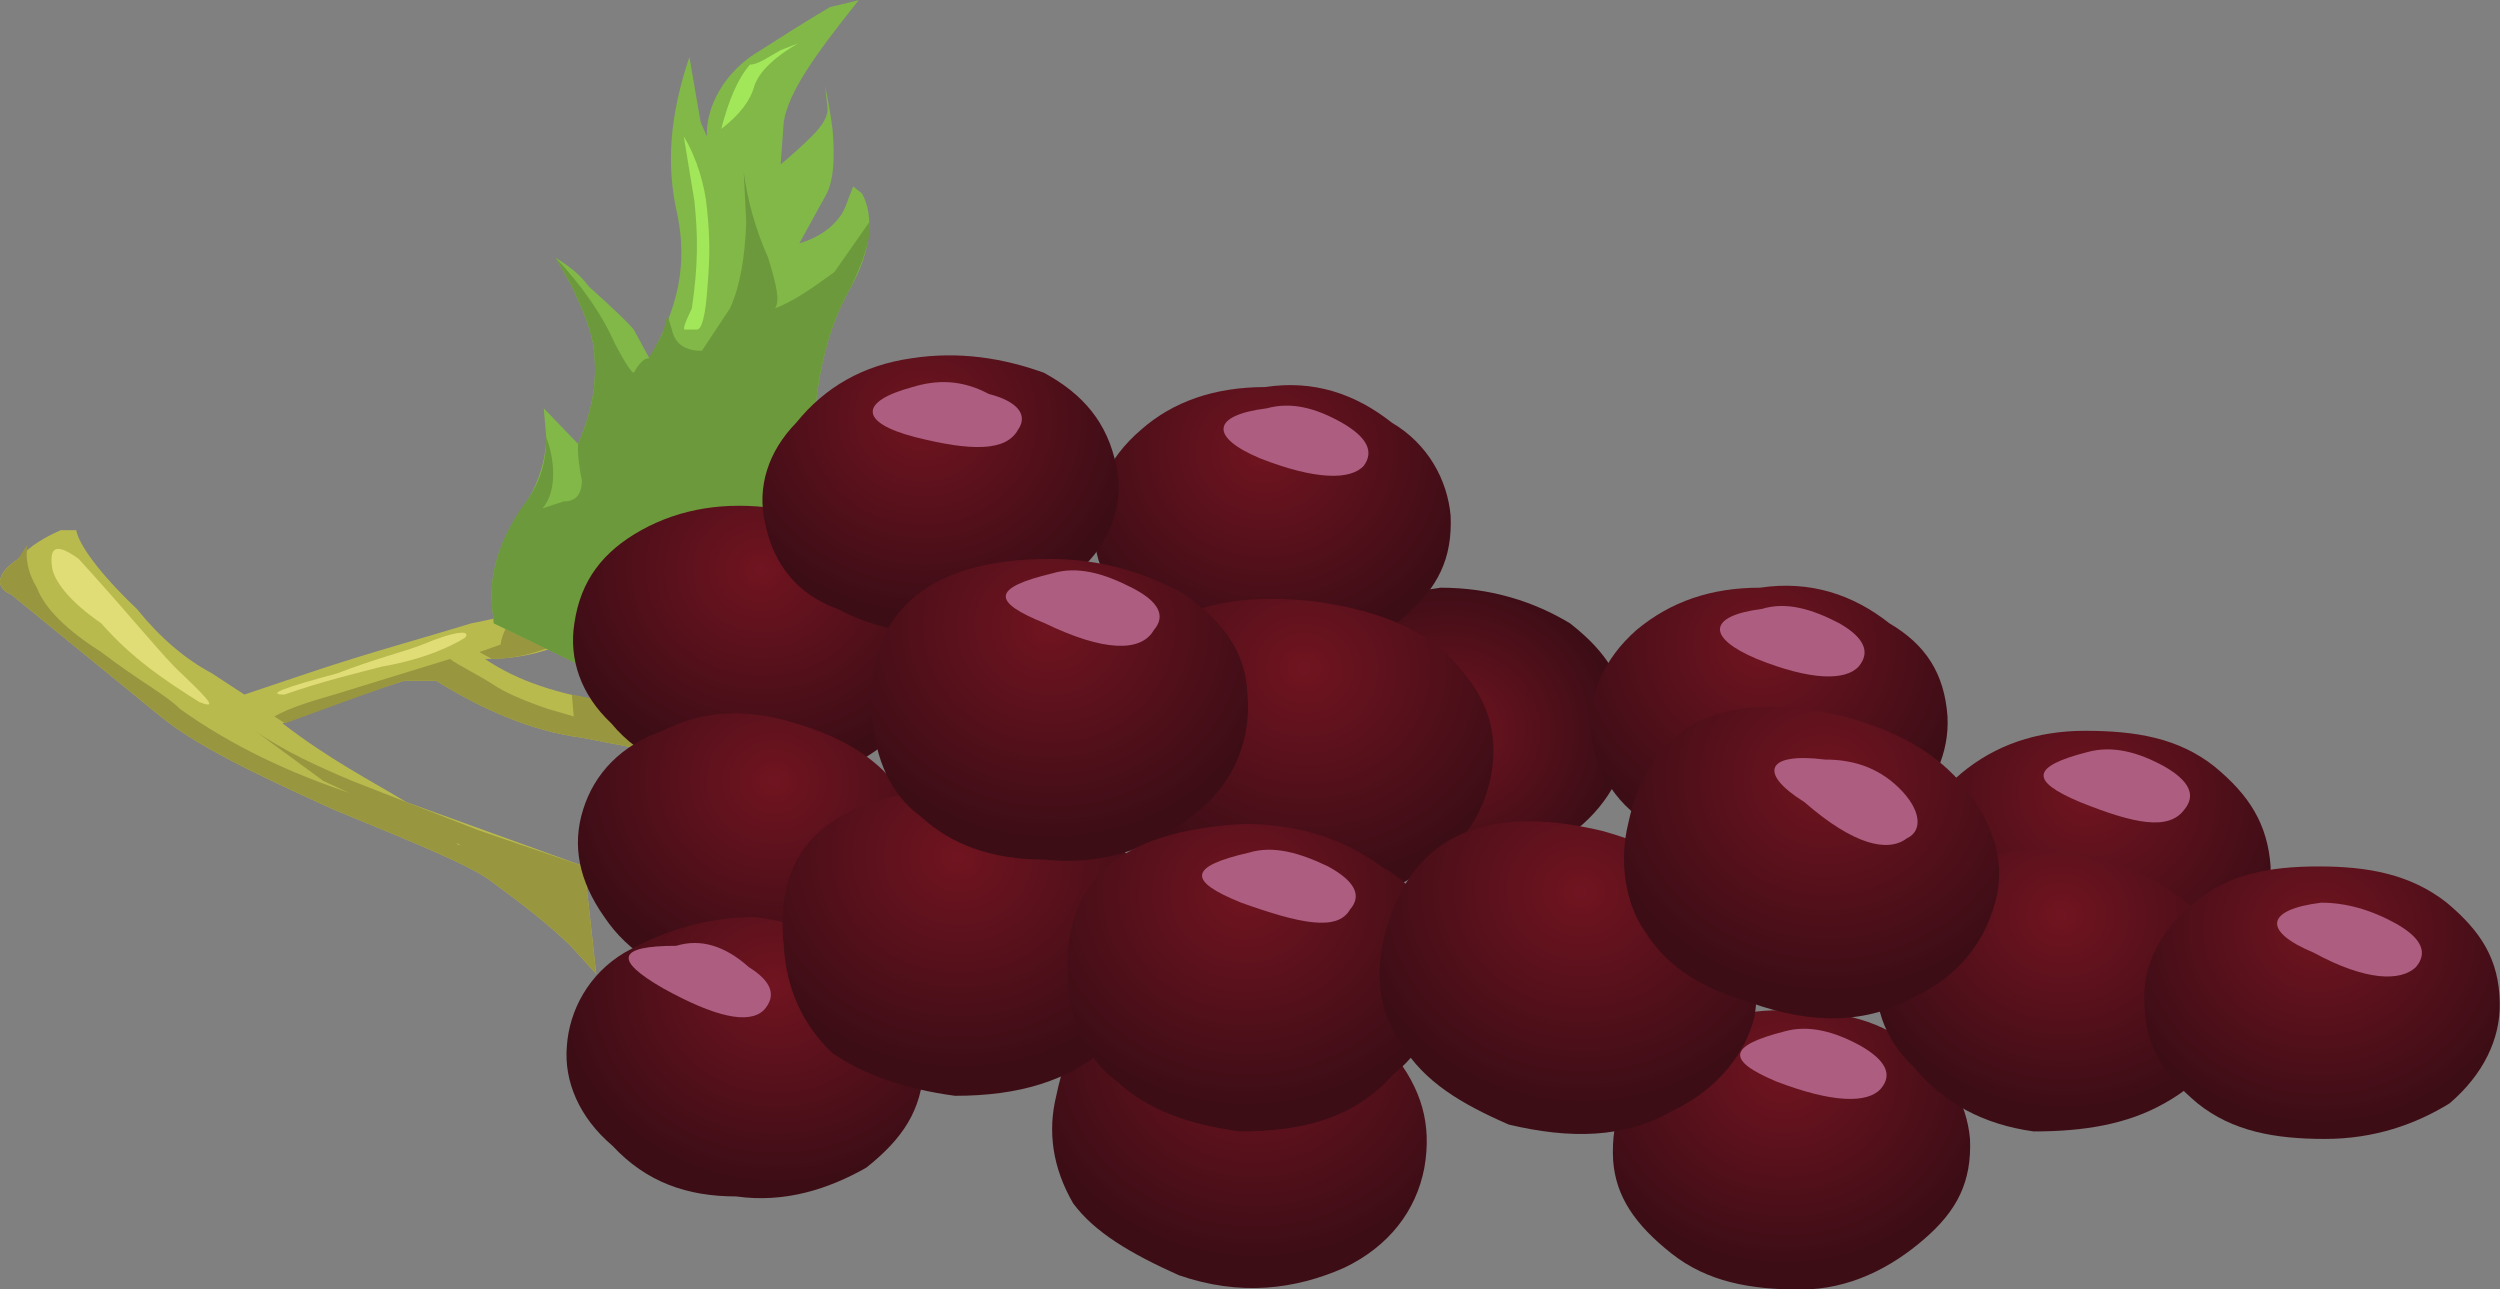 <?xml version="1.0" encoding="UTF-8" standalone="no"?>
<!-- Created with Inkscape (http://www.inkscape.org/) -->

<svg
     xmlns:dc="http://purl.org/dc/elements/1.1/"
     xmlns:cc="http://creativecommons.org/ns#"
     xmlns:rdf="http://www.w3.org/1999/02/22-rdf-syntax-ns#"
     xmlns:svg="http://www.w3.org/2000/svg"
     xmlns="http://www.w3.org/2000/svg"
     xmlns:xlink="http://www.w3.org/1999/xlink"
     xmlns:sodipodi="http://sodipodi.sourceforge.net/DTD/sodipodi-0.dtd"
     xmlns:inkscape="http://www.inkscape.org/namespaces/inkscape"
     width="400"
     height="206.3"
     id="svg12335"
     version="1.1"
     inkscape:version="0.48.5 r10040"
     sodipodi:docname="New document 26">
    <rect width="100%" height="100%" fill="#808080" stroke="none"/>
    <defs
         id="defs12337">
        <radialGradient
             inkscape:collect="always"
             xlink:href="#SVGID_20_-5"
             id="radialGradient10132"
             gradientUnits="userSpaceOnUse"
             gradientTransform="matrix(-7.998,0.628,-0.776,-7.375,-71.02,687.2)"
             cx="20.2"
             cy="16.65"
             r="3.287" />
        <radialGradient
             gradientUnits="userSpaceOnUse"
             gradientTransform="matrix(-0.698,0.055,-0.068,-0.643,69.3,187.8)"
             r="3.287"
             cy="16.65"
             cx="20.2"
             id="SVGID_20_-5">
            <stop
                 id="stop663-4"
                 style="stop-color:#701420"
                 offset="0" />
            <stop
                 id="stop665-7"
                 style="stop-color:#3D0D16"
                 offset="1" />
        </radialGradient>
        <radialGradient
             inkscape:collect="always"
             xlink:href="#SVGID_21_-6"
             id="radialGradient10134"
             gradientUnits="userSpaceOnUse"
             gradientTransform="matrix(-0.601,7.373,-8.013,-0.639,-273.3,427)"
             cx="17.59"
             cy="-11.01"
             r="4.174" />
        <radialGradient
             gradientUnits="userSpaceOnUse"
             gradientTransform="matrix(-0.052,0.643,-0.699,-0.056,51.65,165.1)"
             r="4.174"
             cy="-11.01"
             cx="17.59"
             id="SVGID_21_-6">
            <stop
                 id="stop670-5"
                 style="stop-color:#701420"
                 offset="0" />
            <stop
                 id="stop672-6"
                 style="stop-color:#3D0D16"
                 offset="1" />
        </radialGradient>
        <radialGradient
             inkscape:collect="always"
             xlink:href="#SVGID_22_-9"
             id="radialGradient10136"
             gradientUnits="userSpaceOnUse"
             gradientTransform="matrix(-0.601,7.373,-8.013,-0.639,-436.5,414.4)"
             cx="14.18"
             cy="-21.19"
             r="4.174" />
        <radialGradient
             gradientUnits="userSpaceOnUse"
             gradientTransform="matrix(-0.052,0.643,-0.699,-0.056,37.41,164)"
             r="4.174"
             cy="-21.19"
             cx="14.18"
             id="SVGID_22_-9">
            <stop
                 id="stop679-3"
                 style="stop-color:#701420"
                 offset="0" />
            <stop
                 id="stop681-7"
                 style="stop-color:#3D0D16"
                 offset="1" />
        </radialGradient>
        <radialGradient
             inkscape:collect="always"
             xlink:href="#SVGID_23_-4"
             id="radialGradient10138"
             gradientUnits="userSpaceOnUse"
             gradientTransform="matrix(-0.601,7.373,-8.013,-0.639,-255.2,428.2)"
             cx="26.73"
             cy="-9.882"
             r="4.174" />
        <radialGradient
             gradientUnits="userSpaceOnUse"
             gradientTransform="matrix(-0.052,0.643,-0.699,-0.056,53.23,165.2)"
             r="4.174"
             cy="-9.882"
             cx="26.73"
             id="SVGID_23_-4">
            <stop
                 id="stop688-5"
                 style="stop-color:#701420"
                 offset="0" />
            <stop
                 id="stop690-2"
                 style="stop-color:#3D0D16"
                 offset="1" />
        </radialGradient>
        <radialGradient
             inkscape:collect="always"
             xlink:href="#SVGID_24_-5"
             id="radialGradient10140"
             gradientUnits="userSpaceOnUse"
             gradientTransform="matrix(-0.794,7.355,-7.997,-0.817,-158.1,435.1)"
             cx="20.28"
             cy="-3.831"
             r="4.18" />
        <radialGradient
             gradientUnits="userSpaceOnUse"
             gradientTransform="matrix(-0.069,0.642,-0.698,-0.071,61.7,165.8)"
             r="4.18"
             cy="-3.831"
             cx="20.28"
             id="SVGID_24_-5">
            <stop
                 id="stop697-4"
                 style="stop-color:#701420"
                 offset="0" />
            <stop
                 id="stop699-7"
                 style="stop-color:#3D0D16"
                 offset="1" />
        </radialGradient>
        <radialGradient
             inkscape:collect="always"
             xlink:href="#SVGID_25_-4"
             id="radialGradient10142"
             gradientUnits="userSpaceOnUse"
             gradientTransform="matrix(-2.095,7.121,-7.757,-2.014,-96.69,433.9)"
             cx="24.26"
             cy="0.007"
             r="4.181" />
        <radialGradient
             gradientUnits="userSpaceOnUse"
             gradientTransform="matrix(-0.183,0.621,-0.677,-0.176,67.06,165.7)"
             r="4.181"
             cy="0.007"
             cx="24.26"
             id="SVGID_25_-4">
            <stop
                 id="stop706-4"
                 style="stop-color:#701420"
                 offset="0" />
            <stop
                 id="stop708-3"
                 style="stop-color:#3D0D16"
                 offset="1" />
        </radialGradient>
        <radialGradient
             inkscape:collect="always"
             xlink:href="#SVGID_26_-0"
             id="radialGradient10144"
             gradientUnits="userSpaceOnUse"
             gradientTransform="matrix(-0.944,7.339,-7.98,-0.956,-71.37,436.2)"
             cx="23.76"
             cy="1.592"
             r="4.17" />
        <radialGradient
             gradientUnits="userSpaceOnUse"
             gradientTransform="matrix(-0.082,0.64,-0.696,-0.083,69.27,165.9)"
             r="4.17"
             cy="1.592"
             cx="23.76"
             id="SVGID_26_-0">
            <stop
                 id="stop713-7"
                 style="stop-color:#701420"
                 offset="0" />
            <stop
                 id="stop715-8"
                 style="stop-color:#3D0D16"
                 offset="1" />
        </radialGradient>
        <radialGradient
             inkscape:collect="always"
             xlink:href="#SVGID_27_-6"
             id="radialGradient10146"
             gradientUnits="userSpaceOnUse"
             gradientTransform="matrix(-2.198,7.094,-7.729,-2.107,-520.4,323.9)"
             cx="23.74"
             cy="-28.07"
             r="4.176" />
        <radialGradient
             gradientUnits="userSpaceOnUse"
             gradientTransform="matrix(-0.192,0.619,-0.674,-0.184,30.09,156.1)"
             r="4.176"
             cy="-28.07"
             cx="23.74"
             id="SVGID_27_-6">
            <stop
                 id="stop724-8"
                 style="stop-color:#701420"
                 offset="0" />
            <stop
                 id="stop726-8"
                 style="stop-color:#3D0D16"
                 offset="1" />
        </radialGradient>
        <radialGradient
             inkscape:collect="always"
             xlink:href="#SVGID_28_-4"
             id="radialGradient10148"
             gradientUnits="userSpaceOnUse"
             gradientTransform="matrix(0.512,7.391,-8.02,0.385,-584,472.9)"
             cx="8.979"
             cy="-31.12"
             r="4.177" />
        <radialGradient
             gradientUnits="userSpaceOnUse"
             gradientTransform="matrix(0.045,0.645,-0.7,0.034,24.54,169.1)"
             r="4.177"
             cy="-31.12"
             cx="8.979"
             id="SVGID_28_-4">
            <stop
                 id="stop731-3"
                 style="stop-color:#701420"
                 offset="0" />
            <stop
                 id="stop733-1"
                 style="stop-color:#3D0D16"
                 offset="1" />
        </radialGradient>
        <radialGradient
             inkscape:collect="always"
             xlink:href="#SVGID_29_-4"
             id="radialGradient10150"
             gradientUnits="userSpaceOnUse"
             gradientTransform="matrix(-3.251,6.733,-7.349,-3.074,-418.8,299.8)"
             cx="31.9"
             cy="-23"
             r="4.175" />
        <radialGradient
             gradientUnits="userSpaceOnUse"
             gradientTransform="matrix(-0.284,0.588,-0.641,-0.268,38.95,154)"
             r="4.175"
             cy="-23"
             cx="31.9"
             id="SVGID_29_-4">
            <stop
                 id="stop740-9"
                 style="stop-color:#701420"
                 offset="0" />
            <stop
                 id="stop742-2"
                 style="stop-color:#3D0D16"
                 offset="1" />
        </radialGradient>
        <radialGradient
             inkscape:collect="always"
             xlink:href="#SVGID_30_-0"
             id="radialGradient10152"
             gradientUnits="userSpaceOnUse"
             gradientTransform="matrix(-4.492,6.088,-6.663,-4.208,-274.3,321.6)"
             cx="38.8"
             cy="-14.27"
             r="4.262" />
        <radialGradient
             gradientUnits="userSpaceOnUse"
             gradientTransform="matrix(-0.392,0.531,-0.581,-0.367,51.56,155.9)"
             r="4.262"
             cy="-14.27"
             cx="38.8"
             id="SVGID_30_-0">
            <stop
                 id="stop747-6"
                 style="stop-color:#701420"
                 offset="0" />
            <stop
                 id="stop749-8"
                 style="stop-color:#3D0D16"
                 offset="1" />
        </radialGradient>
        <radialGradient
             inkscape:collect="always"
             xlink:href="#SVGID_31_-9"
             id="radialGradient10154"
             gradientUnits="userSpaceOnUse"
             gradientTransform="matrix(-2.624,6.967,-7.596,-2.498,-298.4,365.2)"
             cx="32.63"
             cy="-14.1"
             r="4.564" />
        <radialGradient
             gradientUnits="userSpaceOnUse"
             gradientTransform="matrix(-0.229,0.608,-0.663,-0.218,49.46,159.7)"
             r="4.564"
             cy="-14.1"
             cx="32.63"
             id="SVGID_31_-9">
            <stop
                 id="stop758-2"
                 style="stop-color:#701420"
                 offset="0" />
            <stop
                 id="stop760-6"
                 style="stop-color:#3D0D16"
                 offset="1" />
        </radialGradient>
        <radialGradient
             inkscape:collect="always"
             xlink:href="#SVGID_32_-6"
             id="radialGradient10156"
             gradientUnits="userSpaceOnUse"
             gradientTransform="matrix(-1.561,7.243,-7.882,-1.523,-374.9,388.1)"
             cx="21.02"
             cy="-17.64"
             r="4.556" />
        <radialGradient
             gradientUnits="userSpaceOnUse"
             gradientTransform="matrix(-0.136,0.632,-0.688,-0.133,42.78,161.7)"
             r="4.556"
             cy="-17.64"
             cx="21.02"
             id="SVGID_32_-6">
            <stop
                 id="stop765-4"
                 style="stop-color:#701420"
                 offset="0" />
            <stop
                 id="stop767-9"
                 style="stop-color:#3D0D16"
                 offset="1" />
        </radialGradient>
        <radialGradient
             inkscape:collect="always"
             xlink:href="#SVGID_33_-5"
             id="radialGradient10158"
             gradientUnits="userSpaceOnUse"
             gradientTransform="matrix(-0.46,7.384,-8.023,-0.51,-531.6,423.6)"
             cx="21.66"
             cy="-27.1"
             r="4.567" />
        <radialGradient
             gradientUnits="userSpaceOnUse"
             gradientTransform="matrix(-0.04,0.644,-0.7,-0.044,29.11,164.8)"
             r="4.567"
             cy="-27.1"
             cx="21.66"
             id="SVGID_33_-5">
            <stop
                 id="stop772-0"
                 style="stop-color:#701420"
                 offset="0" />
            <stop
                 id="stop774-4"
                 style="stop-color:#3D0D16"
                 offset="1" />
        </radialGradient>
        <radialGradient
             inkscape:collect="always"
             xlink:href="#SVGID_34_-8"
             id="radialGradient10160"
             gradientUnits="userSpaceOnUse"
             gradientTransform="matrix(-0.46,7.384,-8.023,-0.51,-507.2,425.9)"
             cx="16.47"
             cy="-25.58"
             r="4.567" />
        <radialGradient
             gradientUnits="userSpaceOnUse"
             gradientTransform="matrix(-0.04,0.644,-0.7,-0.044,31.24,165)"
             r="4.567"
             cy="-25.58"
             cx="16.47"
             id="SVGID_34_-8">
            <stop
                 id="stop779-7"
                 style="stop-color:#701420"
                 offset="0" />
            <stop
                 id="stop781-1"
                 style="stop-color:#3D0D16"
                 offset="1" />
        </radialGradient>
        <radialGradient
             inkscape:collect="always"
             xlink:href="#SVGID_35_-7"
             id="radialGradient10162"
             gradientUnits="userSpaceOnUse"
             gradientTransform="matrix(-0.46,7.384,-8.023,-0.51,-438.2,420.2)"
             cx="23.34"
             cy="-21.27"
             r="4.567" />
        <radialGradient
             gradientUnits="userSpaceOnUse"
             gradientTransform="matrix(-0.04,0.644,-0.7,-0.044,37.26,164.5)"
             r="4.567"
             cy="-21.27"
             cx="23.34"
             id="SVGID_35_-7">
            <stop
                 id="stop788-2"
                 style="stop-color:#701420"
                 offset="0" />
            <stop
                 id="stop790-7"
                 style="stop-color:#3D0D16"
                 offset="1" />
        </radialGradient>
        <radialGradient
             inkscape:collect="always"
             xlink:href="#SVGID_36_-2"
             id="radialGradient10164"
             gradientUnits="userSpaceOnUse"
             gradientTransform="matrix(-2.624,6.967,-7.596,-2.498,-215.4,401.8)"
             cx="26.07"
             cy="-7.808"
             r="4.564" />
        <radialGradient
             gradientUnits="userSpaceOnUse"
             gradientTransform="matrix(-0.229,0.608,-0.663,-0.218,56.7,162.9)"
             r="4.564"
             cy="-7.808"
             cx="26.07"
             id="SVGID_36_-2">
            <stop
                 id="stop797-2"
                 style="stop-color:#701420"
                 offset="0" />
            <stop
                 id="stop799-6"
                 style="stop-color:#3D0D16"
                 offset="1" />
        </radialGradient>
        <radialGradient
             inkscape:collect="always"
             xlink:href="#SVGID_37_-1"
             id="radialGradient10166"
             gradientUnits="userSpaceOnUse"
             gradientTransform="matrix(-2.624,6.967,-7.596,-2.498,-148.6,421.3)"
             cx="22.45"
             cy="-2.918"
             r="4.564" />
        <radialGradient
             gradientUnits="userSpaceOnUse"
             gradientTransform="matrix(-0.229,0.608,-0.663,-0.218,62.53,164.6)"
             r="4.564"
             cy="-2.918"
             cx="22.45"
             id="SVGID_37_-1">
            <stop
                 id="stop804-0"
                 style="stop-color:#701420"
                 offset="0" />
            <stop
                 id="stop806-6"
                 style="stop-color:#3D0D16"
                 offset="1" />
        </radialGradient>
    </defs>
    <sodipodi:namedview
         id="base"
         pagecolor="#ffffff"
         bordercolor="#666666"
         borderopacity="1.0"
         inkscape:pageopacity="0.0"
         inkscape:pageshadow="2"
         inkscape:zoom="0.35"
         inkscape:cx="197.8"
         inkscape:cy="88.87"
         inkscape:document-units="px"
         inkscape:current-layer="layer1"
         showgrid="false"
         fit-margin-top="0"
         fit-margin-left="0"
         fit-margin-right="0"
         fit-margin-bottom="0" />
    <g
         inkscape:label="Layer 1"
         inkscape:groupmode="layer"
         id="layer1"
         transform="translate(-177.2,-414.9)">
        <g
             id="g8783"
             transform="translate(654.6,-45.37)">
            <path
                 style="fill:#b9ba4e;fill-rule:evenodd"
                 d="M -475.6,555.4 -451.7,574.9 C -446.1,579.5 -436.8,584 -424,589.8 -410.1,595.5 -401.9,598.9 -398.9,601.2 -394.1,604.7 -389.7,608.1 -386.1,611.6 L -382,616.1 -383.9,598.9 -412.4,588.6 C -418,585.2 -424.7,581.8 -432.2,576 -423,572.6 -416.4,570.3 -412.8,569.2 L -407.6,569.2 C -400.3,573.7 -392.6,577.2 -384.3,578.3 L -372.4,580.6 -371.8,572.6 C -373.2,573.7 -375.9,573.7 -379.8,572.6 -388,571.4 -394.7,569.2 -399.8,565.7 -394.2,565.7 -388.7,564.6 -383.4,561.1 -380.3,558.8 -376.9,555.4 -373.1,552 L -368,546.2 -379.1,552 C -387.8,556.5 -395.5,558.8 -402,560 -409.4,562.3 -418.1,564.6 -428.2,568 L -438.3,571.4 -443.5,568 C -447.8,565.7 -451.8,562.3 -455.5,557.7 -461.5,552 -464.8,547.4 -465.2,545.1 L -467.7,545.1 C -470.1,546.2 -472.4,547.4 -474.5,549.7 -478,552 -478.3,554.3 -475.6,555.4 z"
                 id="path638-8"
                 inkscape:connector-curvature="0" />
            <path
                 inkscape:connector-curvature="0"
                 id="path642-1"
                 d="M -398.7,565.7 C -393,565.7 -388,563.4 -383.4,561.1 L -381.1,558.8 -389.5,556.5 -395,558.8 C -396.4,560 -397.2,562.3 -397.3,563.4 L -400.7,564.6 -398.7,565.7 z"
                 style="fill:#999640;fill-rule:evenodd" />
            <path
                 inkscape:connector-curvature="0"
                 id="path644-2"
                 d="M -474.5,549.7 C -478,552 -478.3,554.3 -475.6,555.4 L -451.7,574.9 C -446.1,579.5 -436.8,584 -424,589.8 -410.1,595.5 -401.9,598.9 -398.9,601.2 -394.1,604.7 -389.7,608.1 -386.1,611.6 L -382,616.1 -383.9,598.9 -400.6,593.2 C -404.3,594.4 -405.2,595.5 -403.5,595.5 L -420.4,587.5 C -431.1,584 -440.5,579.5 -448.6,573.7 -450.9,571.4 -455.2,569.2 -461.2,564.6 -466.7,561.1 -470.2,557.7 -471.5,554.3 -472.9,552 -473.4,549.7 -473,547.4 L -474.5,549.7 z"
                 style="fill:#999640;fill-rule:evenodd" />
            <path
                 inkscape:connector-curvature="0"
                 id="path646-8"
                 d="M -423.9,571.4 C -428.2,572.6 -431.4,573.7 -433.5,574.9 L -431.8,576 C -422.5,572.6 -416.2,570.3 -412.8,569.2 L -407.6,569.2 C -400.4,573.7 -392.6,577.2 -384.3,578.3 L -372.5,580.6 -372.1,572.6 C -373.1,573.7 -375.6,573.7 -379.8,572.6 L -385.9,571.4 -385.6,574.9 -389.7,573.7 C -393,572.6 -395.8,571.4 -397.7,570.3 -401.2,568 -403.8,566.9 -405.4,565.7 L -423.9,571.4 z"
                 style="fill:#999640;fill-rule:evenodd" />
            <path
                 style="fill:#999640;fill-rule:evenodd"
                 d="M -436.6,577.2 -425.7,585.2 -401.1,596.7 -400.6,593.2 -421.1,585.2 C -426.5,582.9 -431.7,580.6 -436.6,577.2 z"
                 id="path648-9"
                 inkscape:connector-curvature="0" />
            <path
                 style="fill:#e0dd77;fill-rule:evenodd"
                 d="M -469.1,550.8 C -468.9,553.1 -466.3,556.5 -461.2,560 -456.2,565.7 -450.9,569.2 -445.5,572.6 -442.7,573.7 -443.6,572.6 -448.4,568 -451,565.7 -456.5,558.8 -464.8,549.7 -468,547.4 -469.5,547.4 -469.1,550.8 z"
                 id="path650-3"
                 inkscape:connector-curvature="0" />
            <path
                 style="fill:#e0dd77;fill-rule:evenodd"
                 d="M -416.2,566.9 C -409.2,565.7 -404.7,563.4 -403,562.3 -402,561.1 -404.3,561.1 -409.8,563.4 -412.9,564.6 -417.5,565.7 -423.4,568 -432,570.3 -434.9,571.4 -431.9,571.4 -425.6,569.2 -420.4,568 -416.2,566.9 z"
                 id="path652-6"
                 inkscape:connector-curvature="0" />
            <path
                 style="fill:#81b848;fill-rule:evenodd"
                 d="M -388.5,501.5 -385.9,506.1 C -384.3,509.6 -383.2,511.9 -382.5,515.3 -381.7,521 -382.5,525.6 -384.9,531.3 L -390.4,525.6 -390,530.2 C -390,533.6 -391.3,538.2 -393.9,541.6 -397.9,547.4 -399.4,553.1 -398.5,558.8 L -398.4,560 -381.8,568 C -377.6,570.3 -369.9,569.2 -358.8,564.6 -355.2,563.4 -352.3,560 -349.8,554.3 -348,548.5 -347.1,543.9 -347.3,540.5 -348,525.6 -345.9,514.1 -341.2,506.1 -338,500.4 -337.5,494.7 -339.5,491.2 L -340.9,490.1 -342.2,493.5 C -343.2,495.8 -345.7,498.1 -349.5,499.2 L -345.1,491.2 C -344,488.9 -343.8,485.5 -344.2,480.9 -344.5,478.6 -344.9,476.3 -345.4,474 L -345,477.5 C -344.8,479.8 -347.3,482.1 -352.5,486.6 L -352,479.8 C -351.3,475.2 -347.3,469.4 -340,460.3 L -344.6,461.4 C -348.5,463.7 -352.1,466 -355.7,468.3 -361.6,471.7 -364.5,477.5 -364.3,482.1 L -365.3,479.8 -367.1,469.4 C -370.2,478.6 -370.9,486.6 -369,494.7 -367.4,502.7 -368.9,509.6 -373.5,517.6 L -376,513 C -376.9,511.9 -379.3,509.6 -383.2,506.1 -384.9,503.8 -386.7,502.7 -388.5,501.5 z"
                 id="path654-8"
                 inkscape:connector-curvature="0" />
            <path
                 style="fill:#6c993c;fill-rule:evenodd"
                 d="M -388.5,501.5 -385.9,506.1 C -384.3,509.6 -383.2,511.9 -382.5,515.3 -381.7,521 -382.5,525.6 -384.9,531.3 -385,532.5 -384.8,534.8 -384.3,537.1 -384.3,539.4 -385.3,540.5 -387.2,540.5 L -390.6,541.6 C -388.6,539.4 -388.3,534.8 -390,530.2 -390,534.8 -391.3,538.2 -394,541.6 -397.9,547.4 -399.4,553.1 -398.5,558.8 L -398.4,560 -381.9,568 C -377.7,570.3 -369.9,569.2 -358.8,564.6 -355.2,563.4 -352.3,560 -349.8,554.3 -348,549.7 -347.1,543.9 -347.3,540.5 -348,525.6 -345.9,514.1 -341.2,506.1 -339,501.5 -338,498.1 -338.3,495.8 L -343.9,503.8 C -347.1,506.1 -350.2,508.4 -353.4,509.6 -352.6,508.4 -353.1,506.1 -354.5,501.5 -356.5,497 -357.8,492.4 -358.4,487.8 L -358,495.8 C -358.2,501.5 -359,506.1 -360.6,509.6 L -365.1,516.4 C -367.8,516.4 -369.4,515.3 -369.9,513 L -370.6,510.7 -371.2,513 C -371.5,514.1 -372.3,515.3 -373.6,517.6 -374.5,517.6 -375.3,518.7 -376,519.9 -376.3,519.9 -377.2,518.7 -379,515.3 -381,510.7 -384.2,506.1 -388.5,501.5 z"
                 id="path656-0"
                 inkscape:connector-curvature="0" />
            <path
                 style="fill:#a2e65a;fill-rule:evenodd"
                 d="M -362,480.9 C -359,478.6 -357.3,476.3 -356.7,474 -355.9,471.7 -353.5,469.4 -349.7,467.2 L -352.5,468.3 C -354.5,469.4 -356.1,470.6 -357.4,470.6 -359.4,472.9 -360.8,476.3 -362,480.9 z"
                 id="path658-2"
                 inkscape:connector-curvature="0" />
            <path
                 style="fill:#a2e65a;fill-rule:evenodd"
                 d="M -366.7,509.6 C -367.8,511.9 -368.2,513 -367.8,513 -367,513 -366.3,513 -365.9,513 -365.1,513 -364.5,510.7 -364.2,506.1 -363.8,501.5 -363.8,498.1 -364.3,493.5 -364.6,490.1 -365.9,485.5 -368,482.1 L -366.3,492.4 C -365.7,498.1 -365.7,502.7 -366.7,509.6 z"
                 id="path660-1"
                 inkscape:connector-curvature="0" />
            <path
                 style="fill:url(#radialGradient10132);fill-rule:evenodd"
                 d="M -273.9,578.3 C -273.5,584 -270.4,589.8 -264.7,593.2 -258.6,597.8 -251.6,600.1 -243.8,598.9 -236.2,598.9 -229.5,596.7 -224.1,592.1 -219,587.5 -216.6,581.8 -216.9,576 -217.4,569.2 -220.3,564.6 -226.2,560 -232,556.5 -238.9,554.3 -246.9,554.3 -254.7,555.4 -261.4,557.7 -266.8,562.3 -271.9,566.9 -274.3,572.6 -273.9,578.3 z"
                 id="path667-0"
                 inkscape:connector-curvature="0" />
            <path
                 style="fill:url(#radialGradient10134);fill-rule:evenodd"
                 d="M -222.9,577.2 C -222.4,582.9 -219.3,588.6 -213.6,592.1 -207.5,596.7 -200.5,598.9 -192.7,597.8 -185,597.8 -178.4,595.5 -173,590.9 -167.9,586.3 -165.5,580.6 -165.8,574.9 -166.3,568 -169.3,563.4 -175.1,560 -180.9,555.4 -187.8,553.1 -195.8,554.3 -203.6,554.3 -210.1,556.5 -215.6,561.1 -220.8,565.7 -223.2,571.4 -222.9,577.2 z"
                 id="path674-5"
                 inkscape:connector-curvature="0" />
            <path
                 style="fill:#ad5d80;fill-rule:evenodd"
                 d="M -195.5,557.7 C -204.2,558.8 -204.4,562.3 -196.3,565.7 -187.6,569.2 -182.1,569.2 -180,566.9 -178.1,564.6 -179.1,562.3 -183.1,560 -187.5,557.7 -191.6,556.5 -195.5,557.7 z"
                 id="path676-1"
                 inkscape:connector-curvature="0" />
            <path
                 style="fill:url(#radialGradient10136);fill-rule:evenodd"
                 d="M -302.4,545.1 C -302.1,552 -299,556.5 -293.1,560 -287,564.6 -280.2,566.9 -272.4,566.9 -264.6,565.7 -258,563.4 -252.5,558.8 -247.4,554.3 -245,549.7 -245.3,542.8 -245.8,537.1 -248.9,531.3 -254.7,527.9 -260.5,523.3 -267.2,521 -275,522.2 -283,522.2 -289.7,524.5 -294.8,529 -300.2,533.6 -302.7,539.4 -302.4,545.1 z"
                 id="path683-1"
                 inkscape:connector-curvature="0" />
            <path
                 style="fill:#ad5d80;fill-rule:evenodd"
                 d="M -274.7,525.6 C -283.6,526.7 -283.9,530.2 -275.8,533.6 -266.9,537.1 -261.3,537.1 -259.2,534.8 -257.5,532.5 -258.7,530.2 -262.7,527.9 -266.8,525.6 -270.7,524.5 -274.7,525.6 z"
                 id="path685-0"
                 inkscape:connector-curvature="0" />
            <path
                 style="fill:url(#radialGradient10138);fill-rule:evenodd"
                 d="M -219.3,645.9 C -218.9,651.7 -215.8,656.2 -210,660.8 -204.2,665.4 -197.3,666.6 -189.3,666.6 -181.5,666.6 -174.8,663.1 -169.5,658.5 -164.3,654 -161.9,649.4 -162.2,642.5 -162.7,636.8 -165.8,631 -171.5,627.6 -177.4,623 -184.2,621.9 -192.4,621.9 -200.1,621.9 -206.7,624.2 -212.1,628.7 -217.3,633.3 -219.7,639.1 -219.3,645.9 z"
                 id="path692-8"
                 inkscape:connector-curvature="0" />
            <path
                 style="fill:#ad5d80;fill-rule:evenodd"
                 d="M -191.9,625.3 C -200.9,627.6 -201.3,629.9 -193.2,633.3 -184.1,636.8 -178.6,636.8 -176.5,634.5 -174.5,632.2 -175.7,629.9 -179.7,627.6 -183.9,625.3 -188,624.2 -191.9,625.3 z"
                 id="path694-5"
                 inkscape:connector-curvature="0" />
            <path
                 style="fill:url(#radialGradient10140);fill-rule:evenodd"
                 d="M -171.2,600.1 C -171.1,605.8 -168.2,611.6 -162.4,616.1 -156.5,619.6 -149.8,621.9 -142,621.9 -133.9,621.9 -127.3,619.6 -122.1,615 -116.6,610.4 -114,604.7 -114.1,598.9 -114.6,592.1 -117.5,587.5 -123.1,582.9 -128.9,578.3 -135.8,577.2 -143.8,577.2 -151.6,577.2 -158.2,579.5 -163.6,584 -169.1,588.6 -171.6,594.4 -171.2,600.1 z"
                 id="path701-0"
                 inkscape:connector-curvature="0" />
            <path
                 style="fill:#ad5d80;fill-rule:evenodd"
                 d="M -143.4,580.6 C -152.4,582.9 -152.7,585.2 -144.6,588.6 -135.9,592.1 -130.4,593.2 -127.9,589.8 -126,587.5 -127.1,585.2 -131.1,582.9 -135.3,580.6 -139.4,579.5 -143.4,580.6 z"
                 id="path703-6"
                 inkscape:connector-curvature="0" />
            <path
                 style="fill:url(#radialGradient10142);fill-rule:evenodd"
                 d="M -176.9,615 C -177.9,620.7 -176,626.5 -171.2,631 -166.4,636.8 -160,640.2 -152,641.3 -144.1,641.3 -137.1,640.2 -131.1,636.8 -124.8,633.3 -121.2,628.7 -120.5,621.9 -119.5,616.1 -121.4,610.4 -126.3,605.8 -131.4,601.2 -137.9,597.8 -145.9,596.7 -153.8,595.5 -160.6,596.7 -166.7,601.2 -172.8,604.7 -176.2,609.3 -176.9,615 z"
                 id="path710-4"
                 inkscape:connector-curvature="0" />
            <path
                 style="fill:url(#radialGradient10144);fill-rule:evenodd"
                 d="M -134.3,620.7 C -134.2,627.6 -131.3,632.2 -125.8,636.8 -120.2,641.3 -113.4,642.5 -105.4,642.5 -97.61,642.5 -90.96,640.2 -85.46,636.8 -80.08,632.2 -77.32,626.5 -77.44,620.7 -77.55,613.8 -80.42,609.3 -85.92,604.7 -91.76,600.1 -98.64,598.9 -106.4,598.9 -114.2,598.9 -120.9,600.1 -126.3,604.7 -132,609.3 -134.6,615 -134.3,620.7 z"
                 id="path717-6"
                 inkscape:connector-curvature="0" />
            <path
                 style="fill:#ad5d80;fill-rule:evenodd"
                 d="M -106,604.7 C -115,605.8 -115.4,609.3 -107.2,612.7 -98.76,617.3 -93.25,617.3 -90.85,615 -88.9,612.7 -89.93,610.4 -93.94,608.1 -98.07,605.8 -102.1,604.7 -106,604.7 z"
                 id="path719-2"
                 inkscape:connector-curvature="0" />
            <path
                 style="fill:#ffffff;fill-rule:evenodd"
                 d="M -251.9,612.7 C -260.8,613.8 -261.1,616.1 -253,620.7 -244.1,624.2 -238.5,624.2 -236.3,621.9 -234.7,619.6 -235.8,617.3 -239.8,615 -243.8,612.7 -247.8,611.6 -251.9,612.7 z"
                 id="path721-5"
                 inkscape:connector-curvature="0" />
            <path
                 style="fill:url(#radialGradient10146);fill-rule:evenodd"
                 d="M -385.5,560 C -386.4,565.7 -384.5,571.4 -379.6,576 -374.8,581.8 -368.4,584 -360.5,585.2 -352.9,586.3 -345.9,585.2 -339.5,581.8 -333.5,578.3 -329.9,573.7 -329,568 -328,562.3 -329.9,556.5 -334.7,550.8 -339.5,546.2 -345.8,542.8 -353.4,541.6 -361.3,540.5 -368.5,541.6 -374.8,545.1 -380.9,548.5 -384.5,553.1 -385.5,560 z"
                 id="path728-8"
                 inkscape:connector-curvature="0" />
            <path
                 style="fill:url(#radialGradient10148);fill-rule:evenodd"
                 d="M -355,543.9 C -353.6,550.8 -349.7,555.4 -343.4,557.7 -337,561.1 -329.9,562.3 -322.2,561.1 -314.5,560 -308.5,556.5 -303.9,550.8 -299.3,546.2 -297.6,540.5 -298.8,534.8 -300.2,527.9 -304.1,523.3 -310.4,519.9 -316.8,517.6 -323.9,516.4 -331.6,517.6 -339.3,518.7 -345.4,522.2 -350,527.9 -354.5,532.5 -356.3,538.2 -355,543.9 z"
                 id="path735-6"
                 inkscape:connector-curvature="0" />
            <path
                 style="fill:#ad5d80;fill-rule:evenodd"
                 d="M -331.4,522.2 C -340,524.5 -339.9,527.9 -331,530.2 -321.9,532.5 -316.4,532.5 -314.5,529 -312.9,526.7 -314.5,524.5 -319.2,523.3 -323.5,521 -327.5,521 -331.4,522.2 z"
                 id="path737-2"
                 inkscape:connector-curvature="0" />
            <path
                 style="fill:url(#radialGradient10150);fill-rule:evenodd"
                 d="M -384.1,589.8 C -385.9,595.5 -384.8,601.2 -380.7,607 -376.9,612.7 -371,616.1 -363.4,618.4 -355.8,620.7 -348.7,620.7 -342.1,617.3 -335.3,615 -331,610.4 -329.3,604.7 -327.5,598.9 -328.6,593.2 -332.8,587.5 -336.6,581.8 -342.3,578.3 -350.1,576 -357.5,573.7 -364.6,573.7 -371.4,577.2 -378,579.5 -382.3,584 -384.1,589.8 z"
                 id="path744-8"
                 inkscape:connector-curvature="0" />
            <path
                 style="fill:url(#radialGradient10152);fill-rule:evenodd"
                 d="M -386.7,627.6 C -387.2,633.3 -384.7,639.1 -379.4,643.6 -374,649.4 -367.5,651.7 -359.6,651.7 -351.8,652.8 -344.8,650.5 -338.8,647.1 -333,642.5 -329.9,637.9 -329.6,631 -329.1,625.3 -331.5,619.6 -336.9,615 -342.2,610.4 -348.8,608.1 -356.6,607 -364.5,607 -371.4,609.3 -377.5,612.7 -383.2,616.1 -386.3,621.9 -386.7,627.6 z"
                 id="path751-4"
                 inkscape:connector-curvature="0" />
            <path
                 style="fill:#ad5d80;fill-rule:evenodd"
                 d="M -369.2,611.6 C -378.6,611.6 -379.3,613.8 -371.3,618.4 -363,623 -357.6,624.2 -355.2,621.9 -353.1,619.6 -353.9,617.3 -357.6,615 -361.4,611.6 -365.3,610.4 -369.2,611.6 z"
                 id="path753-7"
                 inkscape:connector-curvature="0" />
            <path
                 style="fill:#ffffff;fill-rule:evenodd"
                 d="M -327.7,608.1 C -336.7,607 -337.7,609.3 -330.9,615 -323.6,620.7 -318.4,623 -315.5,620.7 -312.9,618.4 -313.4,616.1 -317,613.8 -320,610.4 -323.6,608.1 -327.7,608.1 z"
                 id="path755-2"
                 inkscape:connector-curvature="0" />
            <path
                 style="fill:url(#radialGradient10154);fill-rule:evenodd"
                 d="M -308.4,635.6 C -309.8,641.3 -309,647.1 -305.7,652.8 -302.3,657.4 -296.6,660.8 -288.8,664.3 -279,667.7 -270.2,666.6 -262.3,663.1 -255.2,659.7 -250.8,654 -249.5,647.1 -248.3,640.2 -249.9,634.5 -254.6,628.7 -259.4,624.2 -265.8,619.6 -273.9,617.3 -293.5,612.7 -304.9,618.4 -308.4,635.6 z"
                 id="path762-4"
                 inkscape:connector-curvature="0" />
            <path
                 style="fill:url(#radialGradient10156);fill-rule:evenodd"
                 d="M -298.6,577.2 C -299.2,584 -297.4,589.8 -293.1,594.4 -289.2,598.9 -283,602.4 -274.9,603.5 -264.7,605.8 -256.1,604.7 -249.1,598.9 -242.6,595.5 -239,588.6 -238.5,581.8 -238.1,574.9 -240.6,570.3 -246.2,564.6 -251.6,560 -258.5,557.7 -267,556.5 -287.4,554.3 -297.9,561.1 -298.6,577.2 z"
                 id="path769-0"
                 inkscape:connector-curvature="0" />
            <path
                 style="fill:url(#radialGradient10158);fill-rule:evenodd"
                 d="M -352,611.6 C -351.6,618.4 -349,624.2 -344.3,628.7 -339.3,632.2 -332.7,634.5 -324.6,635.6 -314.5,635.6 -306.4,633.3 -300,627.6 -294.1,621.9 -291.4,616.1 -291.9,609.3 -292.3,602.4 -295.6,596.7 -302.1,593.2 -308.1,588.6 -315.5,586.3 -324.1,586.3 -344.5,587.5 -353.7,595.5 -352,611.6 z"
                 id="path776-6"
                 inkscape:connector-curvature="0" />
            <path
                 style="fill:url(#radialGradient10160);fill-rule:evenodd"
                 d="M -337.8,574.9 C -337.4,581.8 -334.8,587.5 -330.1,590.9 -325.1,595.5 -318.6,597.8 -310.4,597.8 -300.1,598.9 -291.9,595.5 -285.4,589.8 -279.8,585.2 -277.2,578.3 -277.8,571.4 -278.1,564.6 -281.5,560 -287.8,555.4 -293.9,552 -301.1,549.7 -309.4,549.7 -329.6,549.7 -339.1,558.8 -337.8,574.9 z"
                 id="path783-2"
                 inkscape:connector-curvature="0" />
            <path
                 style="fill:#ad5d80;fill-rule:evenodd"
                 d="M -309,552 C -318.6,554.3 -318.9,556.5 -310.2,560 -300.7,564.6 -294.8,564.6 -292.8,561.1 -290.8,558.8 -292,556.5 -296.3,554.3 -300.8,552 -305,550.8 -309,552 z"
                 id="path785-9"
                 inkscape:connector-curvature="0" />
            <path
                 style="fill:url(#radialGradient10162);fill-rule:evenodd"
                 d="M -306.5,617.3 C -306.1,624.2 -303.4,629.9 -298.7,633.3 -293.7,637.9 -287.2,640.2 -279,641.3 -268.8,641.3 -260.6,639.1 -254.5,632.2 -248.7,627.6 -245.9,620.7 -246.4,613.8 -246.7,608.1 -250.1,602.4 -256.4,598.9 -262.5,594.4 -269.9,592.1 -278.4,592.1 -298.4,593.2 -307.7,601.2 -306.5,617.3 z"
                 id="path792-9"
                 inkscape:connector-curvature="0" />
            <path
                 style="fill:#ad5d80;fill-rule:evenodd"
                 d="M -277.6,596.7 C -287.2,598.9 -287.5,601.2 -278.8,604.7 -269.3,608.1 -263.4,609.3 -261.4,605.8 -259.4,603.5 -260.7,601.2 -264.9,598.9 -269.5,596.7 -273.7,595.5 -277.6,596.7 z"
                 id="path794-0"
                 inkscape:connector-curvature="0" />
            <path
                 style="fill:url(#radialGradient10164);fill-rule:evenodd"
                 d="M -256,610.4 C -257.5,617.3 -256.4,623 -253,627.6 -249.5,633.3 -243.8,636.8 -236,640.2 -226.3,642.5 -217.5,642.5 -209.6,637.9 -202.5,634.5 -198.1,628.7 -196.7,623 -195.5,616.1 -197.2,610.4 -201.8,604.7 -206.4,598.9 -212.8,595.5 -221.1,593.2 -240.4,588.6 -252.1,594.4 -256,610.4 z"
                 id="path801-8"
                 inkscape:connector-curvature="0" />
            <path
                 style="fill:url(#radialGradient10166);fill-rule:evenodd"
                 d="M -216.9,592.1 C -218.3,597.8 -217.5,604.7 -214.2,609.3 -210.7,615 -205.1,618.4 -197.3,620.7 -187.5,624.2 -178.7,624.2 -170.7,619.6 -163.6,616.1 -159.4,610.4 -157.9,603.5 -156.7,597.8 -158.5,592.1 -163,586.3 -167.6,580.6 -174,577.2 -182.3,574.9 -201.9,570.3 -213.5,576 -216.9,592.1 z"
                 id="path808-1"
                 inkscape:connector-curvature="0" />
            <path
                 style="fill:#ad5d80;fill-rule:evenodd"
                 d="M -185.4,581.8 C -194.9,580.6 -196.1,584 -188.7,588.6 -180.8,595.5 -175.3,596.7 -172.3,594.4 -169.7,593.2 -170,589.8 -173.6,586.3 -177.1,582.9 -181.2,581.8 -185.4,581.8 z"
                 id="path810-3"
                 inkscape:connector-curvature="0" />
        </g>
    </g>
</svg>
